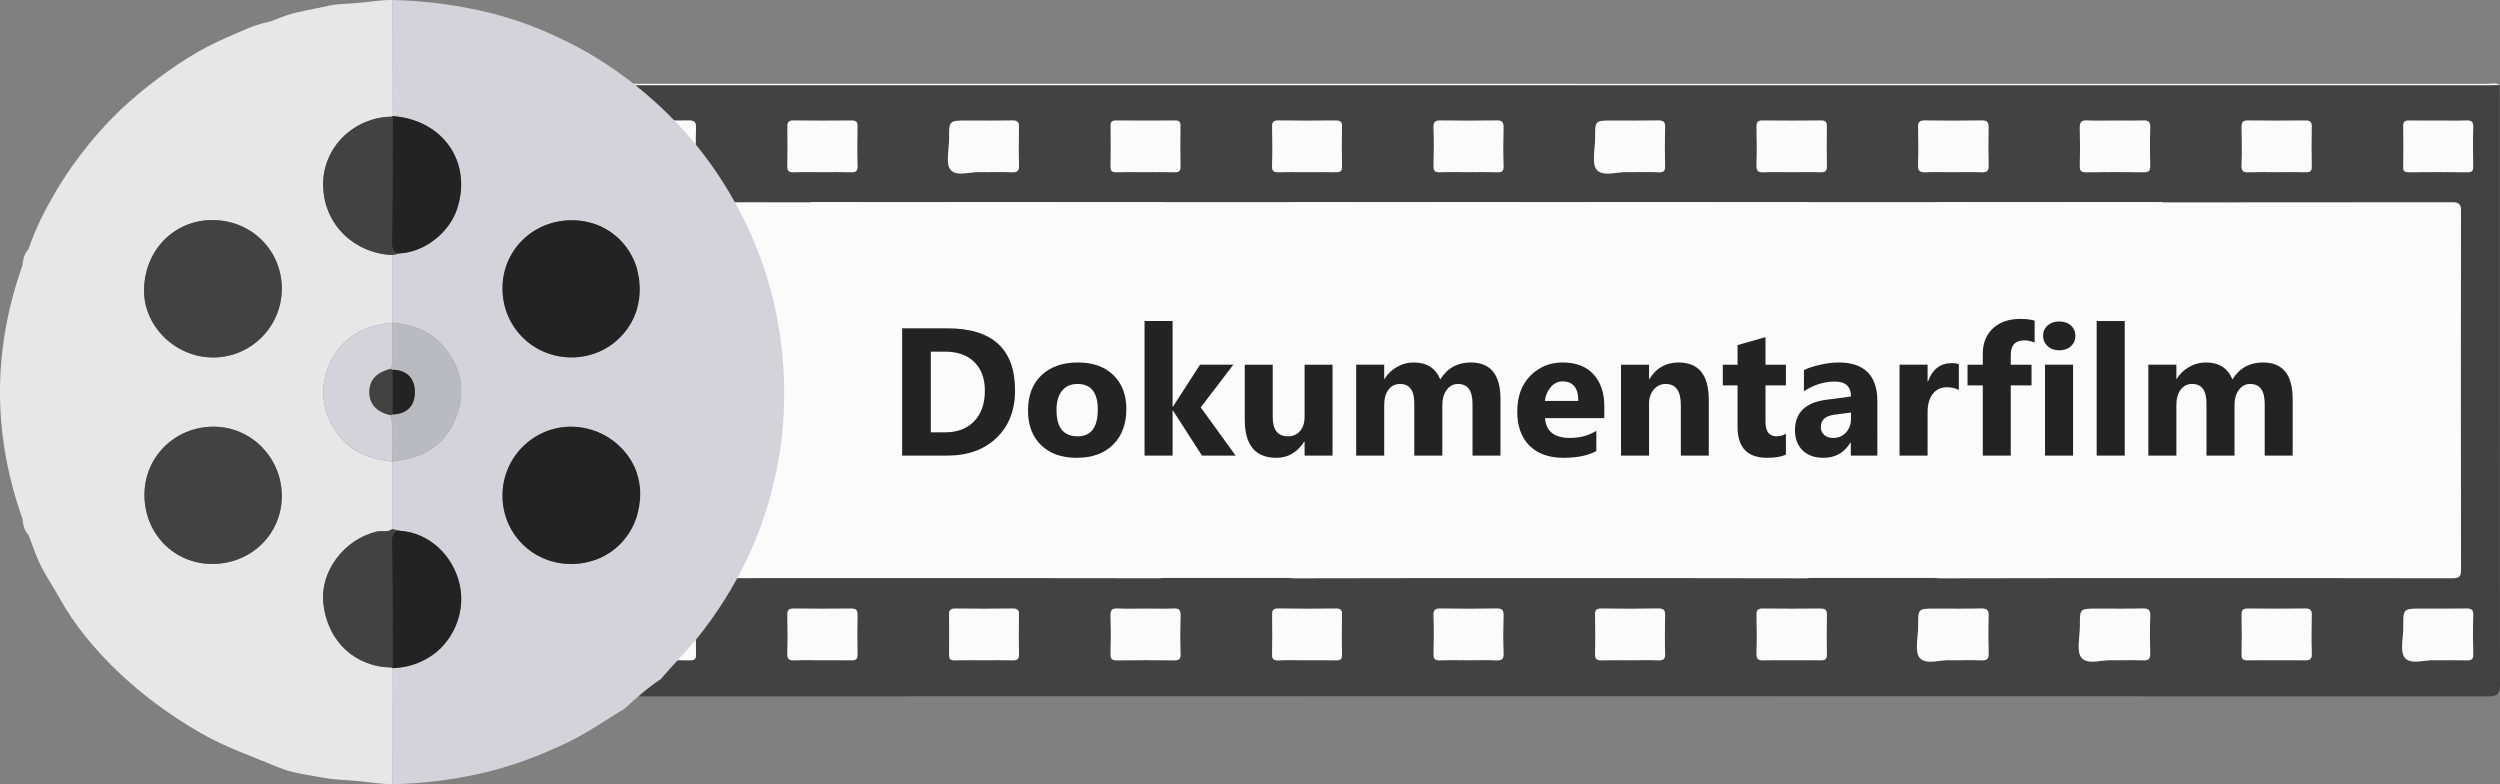 <?xml version="1.0" encoding="utf-8"?>
<!-- Generator: Adobe Illustrator 16.0.0, SVG Export Plug-In . SVG Version: 6.00 Build 0)  -->
<!DOCTYPE svg PUBLIC "-//W3C//DTD SVG 1.1//EN" "http://www.w3.org/Graphics/SVG/1.1/DTD/svg11.dtd">
<svg version="1.1" xmlns="http://www.w3.org/2000/svg" xmlns:xlink="http://www.w3.org/1999/xlink" x="0px" y="0px"
	 width="1224.009px" height="383.931px" viewBox="0 0 1224.009 383.931" enable-background="new 0 0 1224.009 383.931"
	 xml:space="preserve">
<rect x="0" y="0" width="1224.009" height="383.931" fill="#808080" stroke="none"/>
<g id="reel">
	<g>
		<path fill-rule="evenodd" clip-rule="evenodd" fill="#424242" d="M1223.822,41.65c0.031,1.333,0.086,2.665,0.086,3.997
			c0.004,96.481-0.027,192.961,0.102,289.442c0.006,4.554-1.158,5.853-5.801,5.852c-307.271-0.11-614.543-0.109-921.814-0.006
			c-4.4,0.002-5.594-1.141-5.587-5.566c0.134-97.813,0.112-195.627,0.12-293.44c1.992-0.072,3.985-0.206,5.979-0.206
			c307.139-0.009,614.279-0.009,921.418-0.012C1220.158,41.711,1221.99,41.672,1223.822,41.65z M441.855,283.035
			c41.653,0,83.307-0.032,124.959,0.059c3.484,0.008,5.139-0.294,5.125-4.647c-0.178-58.313-0.148-116.627-0.044-174.941
			c0.007-3.438-0.815-4.461-4.368-4.457c-83.639,0.102-167.277,0.106-250.916-0.01c-3.82-0.005-4.639,1.061-4.631,4.745
			c0.123,58.147,0.129,116.294-0.008,174.442c-0.008,3.949,1.02,4.917,4.926,4.902C358.55,282.98,400.203,283.036,441.855,283.035z
			 M1074.914,283.035c41.82,0,83.641-0.034,125.459,0.067c3.238,0.008,4.561-0.437,4.553-4.192
			c-0.133-58.48-0.123-116.962-0.014-175.443c0.006-3.498-0.908-4.421-4.408-4.417c-83.639,0.099-167.279,0.106-250.918-0.014
			c-3.887-0.005-4.6,1.169-4.594,4.792c0.117,58.147,0.129,116.296-0.018,174.443c-0.01,4.046,1.174,4.86,4.98,4.849
			C991.607,282.986,1033.261,283.036,1074.914,283.035z M758.414,283.035c41.818,0,83.639-0.044,125.457,0.08
			c3.428,0.011,4.422-0.728,4.414-4.31c-0.123-58.313-0.137-116.627,0.021-174.939c0.012-4.189-1.365-4.816-5.074-4.812
			c-83.139,0.095-166.277,0.107-249.414-0.029c-4.214-0.007-5.162,1.134-5.153,5.214c0.136,57.979,0.153,115.96-0.026,173.939
			c-0.014,4.466,1.457,4.956,5.318,4.943C675.443,282.983,716.928,283.036,758.414,283.035z M956.324,84.284
			c4.65,0,9.309-0.136,13.951,0.053c2.652,0.108,3.426-0.807,3.354-3.406c-0.17-6.141-0.148-12.293-0.01-18.436
			c0.057-2.473-0.492-3.563-3.271-3.516c-9.301,0.157-18.605,0.148-27.906,0.003c-2.688-0.042-3.406,0.883-3.338,3.449
			c0.16,6.142,0.225,12.298-0.02,18.435c-0.125,3.087,1.188,3.556,3.787,3.465C947.349,84.174,951.839,84.287,956.324,84.284z
			 M323.408,323.254c4.813,0,9.629-0.055,14.441,0.026c2.033,0.034,2.963-0.52,2.915-2.796c-0.134-6.471-0.138-12.948,0.001-19.42
			c0.052-2.417-0.789-3.136-3.145-3.109c-9.461,0.103-18.924,0.092-28.385,0.008c-2.123-0.02-2.955,0.646-2.924,2.826
			c0.094,6.473,0.135,12.949-0.014,19.42c-0.057,2.459,0.846,3.152,3.166,3.086C314.109,323.165,318.759,323.256,323.408,323.254z
			 M955.181,323.252c5.736,0,10.393-0.116,15.037,0.047c2.555,0.09,3.498-0.661,3.416-3.351c-0.188-6.141-0.203-12.297,0.004-18.437
			c0.1-2.947-1.006-3.628-3.738-3.569c-7.473,0.158-14.951,0.052-22.426,0.052c-8.322,0-8.357,0.001-8.311,8.32
			c0.031,5.458-1.924,12.837,0.838,15.87C943.185,325.68,950.669,322.802,955.181,323.252z M1034.375,323.254
			c5.709,0,10.361-0.116,15.002,0.047c2.568,0.09,3.461-0.705,3.379-3.364c-0.188-6.136-0.209-12.285,0.006-18.418
			c0.104-2.941-0.961-3.638-3.709-3.578c-7.463,0.162-14.934,0.054-22.402,0.054c-8.324,0-8.365,0.001-8.311,8.327
			c0.037,5.446-1.873,12.773,0.887,15.843C1022.4,325.694,1029.861,322.773,1034.375,323.254z M323.347,84.288
			c4.482,0,8.971-0.153,13.441,0.055c2.885,0.134,4.164-0.467,4.006-3.757c-0.287-5.961-0.213-11.951-0.021-17.92
			c0.09-2.788-0.694-3.746-3.594-3.691c-9.125,0.173-18.258,0.139-27.385,0.016c-2.501-0.034-3.572,0.568-3.502,3.287
			c0.166,6.303,0.146,12.615,0.012,18.919c-0.051,2.376,0.686,3.219,3.103,3.136C314.048,84.174,318.701,84.286,323.347,84.288z
			 M876.849,84.284c4.814,0,9.631-0.107,14.438,0.046c2.354,0.075,3.203-0.623,3.148-3.064c-0.145-6.469-0.105-12.945-0.014-19.417
			c0.029-2.146-0.721-2.87-2.883-2.849c-9.459,0.091-18.922,0.099-28.381-0.006c-2.354-0.026-3.199,0.682-3.145,3.103
			c0.143,6.304,0.178,12.617-0.014,18.917c-0.082,2.699,0.869,3.416,3.408,3.32C867.882,84.167,872.369,84.289,876.849,84.284z
			 M1035.826,59.039c-4.646,0-9.303,0.169-13.938-0.062c-2.922-0.145-3.693,0.922-3.613,3.691
			c0.174,6.136,0.135,12.281,0.018,18.419c-0.043,2.244,0.43,3.286,2.982,3.25c9.459-0.13,18.92-0.117,28.379-0.007
			c2.398,0.028,3.148-0.735,3.092-3.134c-0.15-6.303-0.182-12.616,0.012-18.916c0.086-2.771-1.016-3.369-3.49-3.287
			C1044.791,59.144,1040.306,59.037,1035.826,59.039z M877.031,323.249c4.83,0,9.662-0.074,14.488,0.033
			c2.141,0.048,2.943-0.661,2.906-2.869c-0.111-6.494-0.135-12.992,0.012-19.484c0.059-2.575-1.084-2.988-3.297-2.967
			c-9.326,0.089-18.654,0.101-27.98-0.008c-2.365-0.027-3.201,0.69-3.146,3.114c0.143,6.325,0.189,12.661-0.016,18.982
			c-0.094,2.853,1.133,3.313,3.545,3.242C868.035,323.159,872.535,323.253,877.031,323.249z M1114.517,84.281
			c4.83,0,9.662-0.091,14.49,0.042c2.188,0.06,2.863-0.663,2.818-2.854c-0.131-6.493-0.154-12.994,0.01-19.485
			c0.064-2.591-1.061-3.001-3.271-2.981c-9.326,0.084-18.656,0.111-27.98-0.014c-2.482-0.033-3.125,0.883-3.082,3.198
			c0.117,6.327,0.191,12.663-0.027,18.985c-0.102,2.911,1.18,3.23,3.553,3.155C1105.519,84.182,1110.019,84.284,1114.517,84.281z
			 M402.638,84.285c4.664,0,9.33-0.091,13.989,0.04c2.247,0.063,3.287-0.393,3.214-2.983c-0.184-6.491-0.137-12.991-0.016-19.485
			c0.041-2.212-0.744-2.874-2.886-2.855c-9.493,0.083-18.988,0.118-28.479-0.014c-2.622-0.037-2.981,1.155-2.951,3.319
			c0.089,6.328,0.133,12.66-0.018,18.986c-0.059,2.463,0.803,3.123,3.158,3.039C393.307,84.166,397.974,84.283,402.638,84.285z
			 M797.041,84.28c5.762,0,10.43-0.13,15.084,0.054c2.408,0.095,3.162-0.645,3.105-3.056c-0.148-6.324-0.168-12.657,0.008-18.979
			c0.074-2.708-0.918-3.362-3.461-3.313c-7.488,0.145-14.984,0.05-22.477,0.05c-8.305,0-8.346,0-8.291,8.338
			c0.035,5.458-1.896,12.856,0.875,15.862C785.066,86.688,792.544,83.852,797.041,84.28z M480.21,84.287
			c5.672,0,10.338-0.137,14.99,0.053c2.691,0.109,3.836-0.499,3.722-3.503c-0.235-6.15-0.19-12.318-0.013-18.472
			c0.075-2.631-0.738-3.441-3.372-3.383c-7.32,0.162-14.646,0.056-21.971,0.056c-8.873,0-8.905,0-8.862,8.767
			c0.027,5.307-1.869,12.437,0.809,15.437C468.544,86.637,475.814,83.826,480.21,84.287z M1193.98,59.038
			c-4.66,0-9.324,0.068-13.982-0.03c-2.109-0.044-3.434,0.185-3.371,2.866c0.154,6.655,0.109,13.317,0.02,19.974
			c-0.027,2.012,0.754,2.489,2.645,2.473c9.654-0.081,19.311-0.102,28.963,0.01c2.426,0.028,2.641-1.125,2.615-3.059
			c-0.08-6.325-0.16-12.655,0.035-18.975c0.086-2.738-0.902-3.407-3.441-3.309C1202.974,59.162,1198.474,59.037,1193.98,59.038z
			 M560.591,84.282c4.826,0,9.652-0.075,14.477,0.035c2.058,0.046,2.943-0.462,2.895-2.746c-0.139-6.653-0.102-13.313-0.014-19.968
			c0.025-1.948-0.657-2.608-2.589-2.595c-9.651,0.065-19.304,0.067-28.954-0.004c-1.92-0.014-2.656,0.612-2.635,2.561
			c0.073,6.656,0.105,13.314-0.014,19.968c-0.04,2.203,0.723,2.851,2.856,2.791C551.269,84.193,555.931,84.284,560.591,84.282z
			 M639.777,84.284c4.661,0,9.324-0.072,13.984,0.032c2.109,0.047,3.379-0.163,3.303-2.854c-0.182-6.488-0.157-12.986-0.008-19.476
			c0.059-2.532-0.982-3.015-3.238-2.99c-9.322,0.1-18.646,0.124-27.969-0.012c-2.517-0.037-3.068,0.898-3.021,3.196
			c0.129,6.324,0.223,12.659-0.033,18.975c-0.118,2.938,1.168,3.224,3.498,3.163C630.785,84.202,635.281,84.284,639.777,84.284z
			 M718.949,84.282c4.66,0,9.322-0.096,13.979,0.041c2.232,0.066,3.287-0.33,3.205-2.947c-0.195-6.318-0.16-12.65-0.011-18.971
			c0.06-2.537-0.62-3.476-3.325-3.428c-9.151,0.159-18.309,0.136-27.461,0.01c-2.506-0.034-3.547,0.521-3.459,3.286
			c0.199,6.318,0.182,12.651,0.004,18.97c-0.069,2.461,0.708,3.167,3.088,3.087C709.624,84.172,714.288,84.283,718.949,84.282z
			 M402.405,323.251c4.827,0,9.656-0.06,14.482,0.027c2.034,0.037,2.988-0.479,2.94-2.778c-0.136-6.489-0.147-12.986,0.005-19.475
			c0.058-2.478-0.86-3.094-3.176-3.069c-9.321,0.101-18.646,0.104-27.966-0.003c-2.338-0.027-3.253,0.608-3.197,3.076
			c0.143,6.323,0.178,12.655-0.014,18.976c-0.082,2.728,0.916,3.394,3.442,3.296C393.411,323.129,397.91,323.253,402.405,323.251z
			 M481.466,323.252c4.66,0,9.324-0.106,13.979,0.044c2.45,0.079,3.565-0.438,3.472-3.242c-0.209-6.317-0.159-12.649-0.016-18.972
			c0.053-2.382-0.68-3.164-3.092-3.134c-9.32,0.118-18.643,0.112-27.963,0.004c-2.313-0.026-3.254,0.566-3.201,3.042
			c0.143,6.488,0.129,12.983,0.008,19.472c-0.041,2.182,0.662,2.889,2.832,2.825C472.142,323.155,476.806,323.25,481.466,323.252z
			 M561.162,297.997c-4.663,0-9.332,0.135-13.986-0.054c-2.568-0.104-3.512,0.605-3.436,3.307
			c0.182,6.322,0.167,12.657,0.006,18.981c-0.063,2.438,0.705,3.106,3.102,3.073c9.324-0.129,18.652-0.111,27.977-0.007
			c2.271,0.025,3.245-0.424,3.166-2.993c-0.191-6.322-0.179-12.657-0.005-18.98c0.071-2.602-0.668-3.506-3.337-3.383
			C570.161,298.148,565.658,297.998,561.162,297.997z M639.88,323.253c4.664,0,9.331-0.099,13.99,0.043
			c2.26,0.068,3.273-0.384,3.198-2.975c-0.188-6.49-0.124-12.99-0.027-19.485c0.032-2.109-0.591-2.909-2.818-2.885
			c-9.493,0.105-18.989,0.139-28.48-0.015c-2.671-0.043-2.938,1.146-2.905,3.299c0.098,6.327,0.145,12.66-0.021,18.985
			c-0.063,2.422,0.648,3.176,3.075,3.081C630.548,323.12,635.217,323.25,639.88,323.253z M719.41,323.25
			c4.328,0,8.662-0.141,12.981,0.052c2.649,0.118,3.876-0.385,3.754-3.446c-0.243-6.149-0.171-12.317-0.024-18.473
			c0.061-2.51-0.565-3.497-3.299-3.448c-9.152,0.163-18.311,0.133-27.464,0.015c-2.46-0.031-3.578,0.434-3.485,3.246
			c0.211,6.318,0.167,12.651,0.016,18.973c-0.057,2.365,0.592,3.22,3.041,3.134C709.751,323.132,714.583,323.252,719.41,323.25z
			 M797.908,323.25c4.662,0,9.328-0.141,13.98,0.056c2.625,0.11,3.436-0.715,3.357-3.354c-0.184-6.153-0.139-12.317-0.016-18.474
			c0.047-2.404-0.375-3.598-3.221-3.546c-9.316,0.17-18.641,0.132-27.961,0.018c-2.404-0.029-3.152,0.746-3.1,3.135
			c0.145,6.322,0.193,12.654-0.018,18.973c-0.094,2.825,1.064,3.316,3.496,3.238C788.917,323.152,793.414,323.255,797.908,323.25z
			 M1114.332,323.254c4.66,0,9.324-0.093,13.98,0.038c2.404,0.067,3.629-0.377,3.533-3.231c-0.209-6.319-0.158-12.651-0.016-18.975
			c0.055-2.397-0.719-3.163-3.111-3.135c-9.32,0.11-18.645,0.1-27.965,0.007c-2.248-0.022-3.32,0.458-3.262,3.004
			c0.148,6.489,0.127,12.984,0.008,19.475c-0.041,2.187,0.678,2.912,2.85,2.853C1105.005,323.161,1109.669,323.25,1114.332,323.254z
			 M1192.275,323.253c5.857,0,10.688-0.106,15.512,0.046c2.371,0.075,3.178-0.636,3.115-3.089
			c-0.166-6.321-0.193-12.655,0.008-18.975c0.088-2.76-0.938-3.338-3.451-3.29c-7.322,0.141-14.648,0.049-21.975,0.049
			c-8.811,0-8.852,0.001-8.795,8.832c0.033,5.293-1.816,12.439,0.871,15.387C1180.636,325.586,1187.886,322.819,1192.275,323.253z"
			/>
		<path fill-rule="evenodd" clip-rule="evenodd" fill="#FCFBFB" d="M1223.822,41.65c-1.832,0.021-3.664,0.061-5.498,0.061
			c-307.139,0.003-614.279,0.002-921.418,0.012c-1.993,0-3.986,0.134-5.979,0.206c-0.854-1.099,0.252-0.864,0.668-0.877
			c1.664-0.055,3.332-0.027,4.998-0.027c307.148,0,614.297-0.002,921.445,0.038C1219.957,41.063,1222.013,40.344,1223.822,41.65z"/>
		<path fill-rule="evenodd" clip-rule="evenodd" fill="#FCFBFB" d="M441.855,283.036c-41.652,0-83.305-0.056-124.957,0.091
			c-3.906,0.015-4.934-0.953-4.926-4.902c0.137-58.147,0.131-116.295,0.008-174.442c-0.008-3.684,0.811-4.75,4.631-4.745
			c83.639,0.117,167.277,0.112,250.916,0.01c3.553-0.004,4.375,1.019,4.368,4.457c-0.104,58.314-0.134,116.628,0.044,174.941
			c0.014,4.354-1.641,4.655-5.125,4.647C525.162,283.002,483.508,283.035,441.855,283.036z"/>
		<path fill-rule="evenodd" clip-rule="evenodd" fill="#FCFBFB" d="M1074.914,283.036c-41.652,0-83.307-0.05-124.959,0.084
			c-3.807,0.012-4.99-0.803-4.98-4.849c0.146-58.147,0.135-116.296,0.018-174.443c-0.006-3.623,0.707-4.798,4.594-4.792
			c83.639,0.12,167.279,0.113,250.918,0.014c3.5-0.004,4.414,0.92,4.408,4.417c-0.109,58.481-0.119,116.962,0.014,175.443
			c0.008,3.756-1.314,4.2-4.553,4.192C1158.554,283,1116.734,283.035,1074.914,283.036z"/>
		<path fill-rule="evenodd" clip-rule="evenodd" fill="#FCFBFB" d="M758.414,283.035c-41.485,0.001-82.971-0.052-124.457,0.087
			c-3.861,0.013-5.332-0.478-5.318-4.943c0.18-57.979,0.162-115.96,0.026-173.939c-0.009-4.08,0.939-5.221,5.153-5.214
			c83.137,0.136,166.275,0.124,249.414,0.029c3.709-0.004,5.086,0.623,5.074,4.812c-0.158,58.313-0.145,116.626-0.021,174.939
			c0.008,3.582-0.986,4.32-4.414,4.31C842.052,282.991,800.232,283.035,758.414,283.035z"/>
		<path fill-rule="evenodd" clip-rule="evenodd" fill="#FCFBFB" d="M956.324,84.286c-4.484,0.001-8.975-0.112-13.453,0.045
			c-2.6,0.091-3.912-0.377-3.787-3.465c0.244-6.136,0.18-12.292,0.02-18.435c-0.068-2.566,0.65-3.491,3.338-3.449
			c9.301,0.145,18.605,0.154,27.906-0.003c2.779-0.047,3.328,1.042,3.271,3.516c-0.139,6.143-0.16,12.295,0.01,18.436
			c0.072,2.599-0.701,3.514-3.354,3.406C965.632,84.148,960.974,84.284,956.324,84.286z"/>
		<path fill-rule="evenodd" clip-rule="evenodd" fill="#FCFBFB" d="M323.408,323.255c-4.648,0.001-9.299-0.091-13.943,0.04
			c-2.32,0.066-3.223-0.627-3.166-3.086c0.148-6.471,0.107-12.947,0.014-19.42c-0.031-2.18,0.801-2.846,2.924-2.826
			c9.461,0.084,18.924,0.095,28.385-0.008c2.355-0.026,3.196,0.692,3.145,3.109c-0.139,6.472-0.135,12.949-0.001,19.42
			c0.048,2.276-0.882,2.83-2.915,2.796C333.037,323.2,328.221,323.254,323.408,323.255z"/>
		<path fill-rule="evenodd" clip-rule="evenodd" fill="#FCFBFB" d="M955.181,323.252c-4.512-0.45-11.996,2.428-15.18-1.067
			c-2.762-3.033-0.807-10.412-0.838-15.87c-0.047-8.319-0.012-8.32,8.311-8.32c7.475,0,14.953,0.106,22.426-0.052
			c2.732-0.059,3.838,0.622,3.738,3.569c-0.207,6.14-0.191,12.296-0.004,18.437c0.082,2.689-0.861,3.44-3.416,3.351
			C965.574,323.136,960.917,323.252,955.181,323.252z"/>
		<path fill-rule="evenodd" clip-rule="evenodd" fill="#FCFBFB" d="M1034.375,323.254c-4.514-0.481-11.975,2.439-15.148-1.09
			c-2.76-3.069-0.85-10.396-0.887-15.843c-0.055-8.326-0.014-8.327,8.311-8.327c7.469,0,14.939,0.108,22.402-0.054
			c2.748-0.06,3.813,0.637,3.709,3.578c-0.215,6.133-0.193,12.282-0.006,18.418c0.082,2.659-0.811,3.454-3.379,3.364
			C1044.736,323.138,1040.083,323.254,1034.375,323.254z"/>
		<path fill-rule="evenodd" clip-rule="evenodd" fill="#FCFBFB" d="M323.347,84.287c-4.646,0-9.299-0.113-13.94,0.046
			c-2.417,0.083-3.153-0.76-3.103-3.136c0.135-6.304,0.154-12.616-0.012-18.919c-0.07-2.719,1.001-3.321,3.502-3.287
			c9.127,0.124,18.26,0.157,27.385-0.016c2.899-0.055,3.684,0.903,3.594,3.691c-0.191,5.969-0.266,11.958,0.021,17.92
			c0.158,3.29-1.121,3.891-4.006,3.757C332.318,84.135,327.83,84.288,323.347,84.287z"/>
		<path fill-rule="evenodd" clip-rule="evenodd" fill="#FCFBFB" d="M876.849,84.287c-4.48,0.002-8.967-0.119-13.441,0.049
			c-2.539,0.095-3.49-0.621-3.408-3.32c0.191-6.301,0.156-12.614,0.014-18.917c-0.055-2.421,0.791-3.129,3.145-3.103
			c9.459,0.105,18.922,0.097,28.381,0.006c2.162-0.021,2.912,0.703,2.883,2.849c-0.092,6.472-0.131,12.947,0.014,19.417
			c0.055,2.442-0.795,3.14-3.148,3.064C886.48,84.177,881.664,84.284,876.849,84.287z"/>
		<path fill-rule="evenodd" clip-rule="evenodd" fill="#FCFBFB" d="M1035.826,59.038c4.48-0.001,8.965,0.106,13.441-0.043
			c2.475-0.083,3.576,0.515,3.49,3.287c-0.193,6.3-0.162,12.613-0.012,18.916c0.057,2.399-0.693,3.163-3.092,3.134
			c-9.459-0.11-18.92-0.124-28.379,0.007c-2.553,0.035-3.025-1.006-2.982-3.25c0.117-6.139,0.156-12.284-0.018-18.419
			c-0.08-2.77,0.691-3.836,3.613-3.691C1026.523,59.208,1031.179,59.039,1035.826,59.038z"/>
		<path fill-rule="evenodd" clip-rule="evenodd" fill="#FCFBFB" d="M877.031,323.25c-4.496,0.003-8.996-0.092-13.488,0.042
			c-2.412,0.071-3.639-0.39-3.545-3.242c0.205-6.321,0.158-12.657,0.016-18.982c-0.055-2.424,0.781-3.142,3.146-3.114
			c9.326,0.108,18.654,0.097,27.98,0.008c2.213-0.021,3.355,0.392,3.297,2.967c-0.146,6.492-0.123,12.99-0.012,19.484
			c0.037,2.208-0.766,2.917-2.906,2.869C886.693,323.174,881.861,323.249,877.031,323.25z"/>
		<path fill-rule="evenodd" clip-rule="evenodd" fill="#FCFBFB" d="M1114.517,84.283c-4.498,0.001-8.998-0.101-13.49,0.042
			c-2.373,0.076-3.654-0.244-3.553-3.155c0.219-6.322,0.145-12.658,0.027-18.985c-0.043-2.315,0.6-3.231,3.082-3.198
			c9.324,0.125,18.654,0.098,27.98,0.014c2.211-0.02,3.336,0.39,3.271,2.981c-0.164,6.492-0.141,12.992-0.01,19.485
			c0.045,2.191-0.631,2.914-2.818,2.854C1124.179,84.19,1119.347,84.281,1114.517,84.283z"/>
		<path fill-rule="evenodd" clip-rule="evenodd" fill="#FCFBFB" d="M402.638,84.284c-4.664-0.001-9.331-0.118-13.988,0.048
			c-2.355,0.084-3.217-0.576-3.158-3.039c0.15-6.326,0.106-12.658,0.018-18.986c-0.03-2.164,0.329-3.356,2.951-3.319
			c9.491,0.132,18.986,0.098,28.479,0.014c2.142-0.019,2.927,0.643,2.886,2.855c-0.121,6.494-0.168,12.994,0.016,19.485
			c0.073,2.59-0.967,3.046-3.214,2.983C411.968,84.194,407.302,84.285,402.638,84.284z"/>
		<path fill-rule="evenodd" clip-rule="evenodd" fill="#FCFBFB" d="M797.041,84.28c-4.496-0.429-11.975,2.407-15.156-1.043
			c-2.771-3.005-0.84-10.404-0.875-15.862c-0.055-8.338-0.014-8.338,8.291-8.338c7.492,0,14.988,0.095,22.477-0.05
			c2.543-0.049,3.535,0.605,3.461,3.313c-0.176,6.322-0.156,12.655-0.008,18.979c0.057,2.411-0.697,3.151-3.105,3.056
			C807.47,84.15,802.802,84.28,797.041,84.28z"/>
		<path fill-rule="evenodd" clip-rule="evenodd" fill="#FCFBFB" d="M480.21,84.287c-4.396-0.46-11.666,2.351-14.697-1.046
			c-2.678-3-0.781-10.13-0.809-15.437c-0.043-8.766-0.011-8.767,8.862-8.767c7.324,0,14.65,0.106,21.971-0.056
			c2.634-0.058,3.447,0.752,3.372,3.383c-0.178,6.154-0.223,12.322,0.013,18.472c0.114,3.005-1.03,3.613-3.722,3.503
			C490.548,84.149,485.882,84.287,480.21,84.287z"/>
		<path fill-rule="evenodd" clip-rule="evenodd" fill="#FCFBFB" d="M1193.98,59.037c4.494,0,8.994,0.125,13.482-0.049
			c2.539-0.098,3.527,0.571,3.441,3.309c-0.195,6.319-0.115,12.65-0.035,18.975c0.025,1.934-0.189,3.087-2.615,3.059
			c-9.652-0.111-19.309-0.091-28.963-0.01c-1.891,0.016-2.672-0.461-2.645-2.473c0.09-6.657,0.135-13.319-0.02-19.974
			c-0.063-2.681,1.262-2.91,3.371-2.866C1184.656,59.105,1189.32,59.038,1193.98,59.037z"/>
		<path fill-rule="evenodd" clip-rule="evenodd" fill="#FCFBFB" d="M560.591,84.283c-4.66,0-9.322-0.09-13.978,0.042
			c-2.134,0.061-2.896-0.588-2.856-2.791c0.119-6.654,0.087-13.313,0.014-19.968c-0.021-1.949,0.715-2.575,2.635-2.561
			c9.65,0.071,19.303,0.069,28.954,0.004c1.932-0.013,2.614,0.647,2.589,2.595c-0.088,6.655-0.125,13.314,0.014,19.968
			c0.049,2.284-0.837,2.792-2.895,2.746C570.244,84.208,565.417,84.282,560.591,84.283z"/>
		<path fill-rule="evenodd" clip-rule="evenodd" fill="#FCFBFB" d="M639.777,84.284c-4.496,0-8.992-0.083-13.484,0.034
			c-2.33,0.061-3.616-0.225-3.498-3.163c0.256-6.316,0.162-12.651,0.033-18.975c-0.047-2.298,0.505-3.233,3.021-3.196
			c9.322,0.136,18.646,0.112,27.969,0.012c2.256-0.024,3.297,0.458,3.238,2.99c-0.149,6.49-0.174,12.988,0.008,19.476
			c0.076,2.691-1.193,2.901-3.303,2.854C649.101,84.212,644.438,84.284,639.777,84.284z"/>
		<path fill-rule="evenodd" clip-rule="evenodd" fill="#FCFBFB" d="M718.949,84.282c-4.661,0.001-9.325-0.11-13.98,0.047
			c-2.38,0.081-3.157-0.626-3.088-3.087c0.178-6.319,0.195-12.652-0.004-18.97c-0.088-2.765,0.953-3.32,3.459-3.286
			c9.152,0.125,18.31,0.149,27.461-0.01c2.705-0.047,3.385,0.892,3.325,3.428c-0.149,6.321-0.185,12.652,0.011,18.971
			c0.082,2.618-0.973,3.013-3.205,2.947C728.271,84.186,723.609,84.282,718.949,84.282z"/>
		<path fill-rule="evenodd" clip-rule="evenodd" fill="#FCFBFB" d="M402.405,323.252c-4.495,0.001-8.994-0.123-13.482,0.049
			c-2.526,0.098-3.524-0.568-3.442-3.296c0.191-6.32,0.156-12.652,0.014-18.976c-0.056-2.468,0.859-3.104,3.197-3.076
			c9.32,0.107,18.645,0.104,27.966,0.003c2.315-0.024,3.233,0.592,3.176,3.069c-0.152,6.488-0.141,12.985-0.005,19.475
			c0.048,2.3-0.906,2.815-2.94,2.778C412.061,323.192,407.232,323.251,402.405,323.252z"/>
		<path fill-rule="evenodd" clip-rule="evenodd" fill="#FCFBFB" d="M481.466,323.251c-4.66-0.002-9.324-0.097-13.98,0.04
			c-2.17,0.063-2.873-0.644-2.832-2.825c0.121-6.488,0.135-12.983-0.008-19.472c-0.053-2.476,0.889-3.068,3.201-3.042
			c9.32,0.108,18.643,0.114,27.963-0.004c2.412-0.03,3.145,0.752,3.092,3.134c-0.144,6.322-0.193,12.654,0.016,18.972
			c0.094,2.804-1.021,3.321-3.472,3.242C490.791,323.146,486.126,323.252,481.466,323.251z"/>
		<path fill-rule="evenodd" clip-rule="evenodd" fill="#FCFBFB" d="M561.162,297.997c4.496,0.001,8.999,0.151,13.486-0.056
			c2.669-0.123,3.408,0.781,3.337,3.383c-0.174,6.323-0.187,12.658,0.005,18.98c0.079,2.569-0.896,3.019-3.166,2.993
			c-9.324-0.104-18.652-0.122-27.977,0.007c-2.396,0.033-3.164-0.635-3.102-3.073c0.161-6.324,0.176-12.659-0.006-18.981
			c-0.076-2.701,0.867-3.41,3.436-3.307C551.83,298.131,556.499,297.997,561.162,297.997z"/>
		<path fill-rule="evenodd" clip-rule="evenodd" fill="#FCFBFB" d="M639.88,323.251c-4.663-0.002-9.332-0.132-13.988,0.051
			c-2.427,0.095-3.138-0.659-3.075-3.081c0.165-6.325,0.118-12.658,0.021-18.985c-0.033-2.152,0.234-3.342,2.905-3.299
			c9.491,0.153,18.987,0.12,28.48,0.015c2.228-0.024,2.851,0.775,2.818,2.885c-0.097,6.495-0.161,12.995,0.027,19.485
			c0.075,2.591-0.938,3.043-3.198,2.975C649.211,323.155,644.544,323.253,639.88,323.251z"/>
		<path fill-rule="evenodd" clip-rule="evenodd" fill="#FCFBFB" d="M719.41,323.251c-4.827,0.001-9.658-0.119-14.48,0.051
			c-2.449,0.086-3.098-0.769-3.041-3.134c0.151-6.321,0.195-12.654-0.016-18.973c-0.093-2.813,1.025-3.277,3.485-3.246
			c9.153,0.118,18.312,0.148,27.464-0.015c2.733-0.049,3.359,0.938,3.299,3.448c-0.146,6.155-0.219,12.323,0.024,18.473
			c0.122,3.062-1.104,3.564-3.754,3.446C728.072,323.11,723.738,323.25,719.41,323.251z"/>
		<path fill-rule="evenodd" clip-rule="evenodd" fill="#FCFBFB" d="M797.908,323.253c-4.494,0.002-8.99-0.102-13.48,0.043
			c-2.432,0.078-3.59-0.413-3.496-3.238c0.211-6.318,0.162-12.65,0.018-18.973c-0.053-2.389,0.695-3.164,3.1-3.135
			c9.32,0.114,18.645,0.152,27.961-0.018c2.846-0.052,3.268,1.142,3.221,3.546c-0.123,6.156-0.168,12.32,0.016,18.474
			c0.078,2.639-0.732,3.464-3.357,3.354C807.236,323.11,802.57,323.25,797.908,323.253z"/>
		<path fill-rule="evenodd" clip-rule="evenodd" fill="#FCFBFB" d="M1114.332,323.252c-4.662-0.003-9.326-0.092-13.982,0.037
			c-2.172,0.06-2.891-0.666-2.85-2.853c0.119-6.49,0.141-12.985-0.008-19.475c-0.059-2.546,1.014-3.026,3.262-3.004
			c9.32,0.093,18.645,0.104,27.965-0.007c2.393-0.028,3.166,0.737,3.111,3.135c-0.143,6.323-0.193,12.655,0.016,18.975
			c0.096,2.854-1.129,3.299-3.533,3.231C1123.656,323.162,1118.992,323.254,1114.332,323.252z"/>
		<path fill-rule="evenodd" clip-rule="evenodd" fill="#FCFBFB" d="M1192.275,323.253c-4.389-0.435-11.639,2.333-14.715-1.04
			c-2.688-2.947-0.838-10.094-0.871-15.387c-0.057-8.831-0.016-8.832,8.795-8.832c7.326,0,14.652,0.092,21.975-0.049
			c2.514-0.048,3.539,0.53,3.451,3.29c-0.201,6.319-0.174,12.653-0.008,18.975c0.063,2.453-0.744,3.164-3.115,3.089
			C1202.962,323.147,1198.132,323.253,1192.275,323.253z"/>
	</g>
	<rect x="396.994" y="98.968" fill-rule="evenodd" clip-rule="evenodd" fill="#FCFBFB" width="662" height="184"/>
	<g>
		<path fill="#222322" d="M441.695,223.059v-62.317h22.076c22.134,0,33.201,10.125,33.201,30.376c0,9.706-3.021,17.456-9.061,23.25
			c-6.041,5.795-14.088,8.691-24.141,8.691H441.695z M455.732,172.171v39.502h6.953c6.084,0,10.856-1.825,14.318-5.476
			s5.193-8.619,5.193-14.906c0-5.938-1.717-10.61-5.149-14.015c-3.434-3.404-8.251-5.106-14.45-5.106H455.732z"/>
		<path fill="#222322" d="M527.175,224.146c-7.418,0-13.248-2.079-17.492-6.236s-6.366-9.8-6.366-16.927
			c0-7.358,2.201-13.117,6.605-17.274c4.403-4.157,10.356-6.236,17.86-6.236c7.389,0,13.182,2.079,17.383,6.236
			c4.201,4.158,6.302,9.655,6.302,16.492c0,7.388-2.166,13.226-6.497,17.513C540.639,222.002,534.707,224.146,527.175,224.146z
			 M527.523,187.989c-3.246,0-5.766,1.116-7.563,3.346c-1.797,2.231-2.693,5.389-2.693,9.474c0,8.547,3.447,12.82,10.342,12.82
			c6.576,0,9.865-4.389,9.865-13.167C537.474,192.147,534.156,187.989,527.523,187.989z"/>
		<path fill="#222322" d="M604.963,223.059h-16.471l-14.211-22.076h-0.174v22.076h-13.731v-65.881h13.731v41.936h0.174
			l13.255-20.555h16.296l-15.948,20.903L604.963,223.059z"/>
		<path fill="#222322" d="M652.418,223.059H638.73v-6.779h-0.218c-3.39,5.244-7.924,7.866-13.603,7.866
			c-10.313,0-15.471-6.243-15.471-18.73v-26.856h13.689v25.64c0,6.287,2.491,9.43,7.475,9.43c2.462,0,4.433-0.862,5.91-2.585
			s2.217-4.063,2.217-7.019v-25.466h13.688V223.059z"/>
		<path fill="#222322" d="M734.639,223.059H720.95V197.68c0-6.46-2.376-9.691-7.127-9.691c-2.26,0-4.1,0.971-5.52,2.912
			c-1.419,1.941-2.129,4.361-2.129,7.257v24.901h-13.732v-25.64c0-6.286-2.332-9.43-6.996-9.43c-2.348,0-4.224,0.928-5.628,2.781
			c-1.406,1.854-2.108,4.375-2.108,7.562v24.727h-13.732v-44.5h13.732v6.953h0.174c1.42-2.375,3.412-4.309,5.976-5.802
			c2.564-1.492,5.367-2.238,8.409-2.238c6.286,0,10.589,2.767,12.906,8.3c3.391-5.533,8.373-8.3,14.949-8.3
			c9.677,0,14.516,5.969,14.516,17.904V223.059z"/>
		<path fill="#222322" d="M785.483,204.72h-29.029c0.464,6.461,4.534,9.691,12.212,9.691c4.896,0,9.198-1.158,12.907-3.477v9.908
			c-4.114,2.202-9.46,3.303-16.036,3.303c-7.186,0-12.762-1.992-16.731-5.976c-3.969-3.983-5.953-9.539-5.953-16.666
			c0-7.388,2.144-13.239,6.432-17.557c4.287-4.316,9.561-6.475,15.818-6.475c6.489,0,11.509,1.927,15.058,5.78
			c3.549,3.854,5.323,9.083,5.323,15.688V204.72z M772.75,196.29c0-6.373-2.579-9.561-7.735-9.561c-2.202,0-4.106,0.913-5.715,2.738
			c-1.607,1.825-2.585,4.1-2.933,6.823H772.75z"/>
		<path fill="#222322" d="M836.632,223.059h-13.688v-24.727c0-6.895-2.463-10.343-7.389-10.343c-2.375,0-4.331,0.913-5.866,2.738
			c-1.536,1.825-2.304,4.144-2.304,6.953v25.379h-13.732v-44.5h13.732v7.04h0.174c3.274-5.417,8.04-8.126,14.298-8.126
			c9.85,0,14.775,6.113,14.775,18.339V223.059z"/>
		<path fill="#222322" d="M874.396,222.538c-2.028,1.071-5.084,1.608-9.17,1.608c-9.676,0-14.514-5.026-14.514-15.08v-20.381h-7.215
			v-10.125h7.215v-9.604l13.688-3.911v13.515h9.995v10.125h-9.995v17.991c0,4.636,1.84,6.953,5.519,6.953
			c1.449,0,2.94-0.419,4.477-1.26V222.538z"/>
		<path fill="#222322" d="M919.157,223.059h-12.993v-6.388h-0.174c-2.984,4.983-7.402,7.475-13.255,7.475
			c-4.316,0-7.713-1.224-10.19-3.673c-2.477-2.448-3.716-5.714-3.716-9.799c0-8.633,5.113-13.616,15.341-14.949l12.081-1.608
			c0-4.867-2.637-7.301-7.909-7.301c-5.302,0-10.343,1.58-15.123,4.737V181.21c1.912-0.984,4.526-1.854,7.844-2.607
			c3.317-0.753,6.338-1.13,9.062-1.13c12.689,0,19.033,6.331,19.033,18.991V223.059z M906.25,204.981v-2.999l-8.083,1.043
			c-4.462,0.58-6.692,2.593-6.692,6.041c0,1.564,0.543,2.847,1.63,3.846c1.086,1,2.557,1.5,4.411,1.5
			c2.578,0,4.678-0.891,6.301-2.672C905.439,209.957,906.25,207.705,906.25,204.981z"/>
		<path fill="#222322" d="M959.05,190.944c-1.65-0.897-3.578-1.347-5.779-1.347c-2.984,0-5.316,1.094-6.996,3.281
			c-1.681,2.188-2.521,5.165-2.521,8.93v21.25h-13.732v-44.5h13.732v8.257h0.174c2.174-6.025,6.084-9.039,11.734-9.039
			c1.448,0,2.578,0.174,3.389,0.521V190.944z"/>
		<path fill="#222322" d="M996.163,167.695c-1.767-0.695-3.462-1.043-5.084-1.043c-4.404,0-6.605,2.39-6.605,7.17v4.737h10.169
			v10.125h-10.169v34.375h-13.689v-34.375h-7.475v-10.125h7.475v-5.519c0-5.069,1.652-9.154,4.955-12.255
			c3.303-3.1,7.793-4.65,13.471-4.65c2.781,0,5.1,0.29,6.953,0.869V167.695z"/>
		<path fill="#222322" d="M1008.201,171.519c-2.317,0-4.215-0.688-5.692-2.064c-1.478-1.375-2.216-3.063-2.216-5.063
			c0-2.057,0.738-3.737,2.216-5.041s3.375-1.956,5.692-1.956c2.348,0,4.252,0.652,5.715,1.956s2.195,2.984,2.195,5.041
			c0,2.086-0.732,3.796-2.195,5.128C1012.453,170.853,1010.548,171.519,1008.201,171.519z M1014.98,223.059h-13.732v-44.5h13.732
			V223.059z"/>
		<path fill="#222322" d="M1040.271,223.059h-13.732v-65.881h13.732V223.059z"/>
		<path fill="#222322" d="M1122.494,223.059h-13.689V197.68c0-6.46-2.376-9.691-7.127-9.691c-2.26,0-4.1,0.971-5.52,2.912
			c-1.419,1.941-2.129,4.361-2.129,7.257v24.901h-13.732v-25.64c0-6.286-2.332-9.43-6.996-9.43c-2.348,0-4.224,0.928-5.628,2.781
			c-1.406,1.854-2.108,4.375-2.108,7.562v24.727h-13.732v-44.5h13.732v6.953h0.174c1.42-2.375,3.412-4.309,5.976-5.802
			c2.564-1.492,5.367-2.238,8.409-2.238c6.286,0,10.589,2.767,12.906,8.3c3.391-5.533,8.373-8.3,14.949-8.3
			c9.677,0,14.516,5.969,14.516,17.904V223.059z"/>
	</g>
</g>
<g id="Ebene_1">
	<g>
		<path fill-rule="evenodd" clip-rule="evenodd" fill="#D3D3D9" d="M305.759,347.006c-9.105,5.397-17.738,11.597-27.306,16.21
			c-14.337,6.913-28.991,12.457-44.755,15.856c-13.869,2.991-27.621,4.616-41.675,4.858c-0.03-18.938-0.059-37.875-0.089-56.813
			c6.277-0.133,12.1-1.756,17.55-4.942c12.154-7.106,18.703-22.126,15.569-36.013c-3.271-14.493-15.22-25.335-28.933-26.251
			c-1.366-0.279-2.732-0.559-4.099-0.838c-0.001-11.044-0.003-22.087-0.005-33.131c1.953-0.322,3.911-0.62,5.859-0.972
			c12.927-2.331,21.635-9.89,25.925-22.092c4.161-11.834,1.772-22.876-6.053-32.603c-6.562-8.157-15.64-11.358-25.731-12.285
			c0.001-11.043,0.002-22.087,0.004-33.13c1.366-0.279,2.732-0.559,4.099-0.838c12.032-0.806,23.979-10.252,27.739-21.935
			c7.387-22.951-7.203-43.64-31.925-45.272c0.029-18.938,0.059-37.875,0.089-56.813c14.065,0.267,27.823,1.948,41.713,4.865
			c17.162,3.604,33.064,9.719,48.324,17.775c13.671,7.217,26.217,16.119,37.848,26.491c19.538,17.422,34.701,37.942,45.852,61.467
			c9.668,20.395,15.371,41.814,17.406,64.435c2.253,25.025-0.254,49.399-7.551,73.234c-7.013,22.912-18.212,43.783-33.07,62.668
			c-5.968,7.586-12.891,14.3-19.11,21.646C317.001,336.728,311.412,341.907,305.759,347.006z M279.375,276.127
			c19.183,0.128,33.86-14.563,34.104-34.136c0.221-17.816-15.169-32.923-33.688-33.066c-18.48-0.144-33.629,14.867-33.766,33.457
			C245.888,261.082,260.633,276.001,279.375,276.127z M313.258,141.401c-0.128-19.067-14.729-33.688-33.518-33.562
			c-18.985,0.128-33.794,14.83-33.719,33.477c0.075,18.943,15.162,33.82,34.13,33.656
			C298.625,174.812,313.381,159.849,313.258,141.401z"/>
		<path fill-rule="evenodd" clip-rule="evenodd" fill="#E7E7E7" d="M192.024,0.005c-0.03,18.938-0.06,37.875-0.089,56.813l0.12,0.3
			c-18.996,0.135-34.339,15.36-33.848,33.964c0.51,19.319,15.645,32.968,33.815,33.78c-0.001,11.043-0.003,22.087-0.004,33.13
			l-0.001-0.001c-9.883,0.966-18.772,4.019-25.449,11.888c-11.012,12.979-11.011,31.199,0,44.178
			c6.677,7.869,15.566,10.922,25.449,11.888l0.001-0.001c0.001,11.044,0.003,22.087,0.004,33.131
			c-2.362,1.751-5.18,0.59-7.747,1.226c-16.006,3.958-27.636,19.594-25.972,35.081c2.006,18.668,15.578,31.309,33.752,31.438
			l-0.121,0.3c0.03,18.938,0.059,37.875,0.089,56.813c-5.221-0.077-10.366-0.799-15.52-1.418c-5.62-0.675-11.541-0.538-17.208-1.57
			c-7.907-1.44-16.166-2.361-23.462-5.434c-12.639-5.321-25.61-9.691-37.714-16.704c-14.883-8.623-28.54-18.571-40.758-30.326
			c-11.082-10.66-20.992-22.532-28.536-36.206c-3.277-5.941-7.272-11.507-9.995-17.76c-1.788-4.107-3.24-8.36-4.842-12.548
			c0.077-0.135,0.154-0.269,0.231-0.402c-0.075,0.137-0.149,0.273-0.223,0.409c-2.134-2.244-2.701-5.077-3.008-8.008
			c0.077-0.134,0.154-0.268,0.231-0.401c-0.074,0.137-0.148,0.273-0.223,0.41c-14.663-41.337-14.663-82.673,0-124.01
			c0.135,0.075,0.27,0.15,0.404,0.226c-0.137-0.072-0.274-0.145-0.412-0.217c0.307-2.931,0.875-5.764,3.008-8.008
			c0.134,0.075,0.269,0.15,0.404,0.226c-0.137-0.073-0.274-0.146-0.412-0.218c3.181-9.677,7.746-18.663,12.884-27.458
			C34.44,81.561,43.497,69.759,53.79,58.968c6.048-6.341,12.733-12.174,19.659-17.558c11.689-9.088,24.037-17.296,37.731-23.119
			c6.369-2.708,12.561-5.846,19.486-7.386c3.072-0.683,6.157-2.235,9.309-3.291c6.666-2.233,13.589-3.086,20.345-4.673
			c5.037-1.184,10.512-1.086,15.712-1.553C181.323,0.915,186.629-0.083,192.024,0.005z M104.234,107.751
			c-18.813-0.124-33.353,14.544-33.705,34.004c-0.321,17.776,15.095,33.07,33.525,33.258c18.506,0.188,33.718-14.766,33.907-33.332
			C138.154,122.803,123.316,107.876,104.234,107.751z M104.205,276.112c19.019-0.147,33.835-14.822,33.762-33.44
			c-0.073-18.71-15.152-33.865-33.584-33.754c-18.901,0.113-33.767,14.939-33.659,33.568
			C70.834,261.544,85.483,276.257,104.205,276.112z"/>
		<path fill-rule="evenodd" clip-rule="evenodd" fill="#222322" d="M279.375,276.127c-18.741-0.126-33.486-15.046-33.35-33.745
			c0.137-18.59,15.285-33.601,33.766-33.457c18.519,0.144,33.908,15.25,33.688,33.066
			C313.235,261.564,298.557,276.255,279.375,276.127z"/>
		<path fill-rule="evenodd" clip-rule="evenodd" fill="#222322" d="M313.258,141.401c0.123,18.448-14.633,33.411-33.106,33.571
			c-18.968,0.164-34.055-14.713-34.13-33.656c-0.075-18.646,14.733-33.349,33.719-33.477
			C298.529,107.712,313.13,122.333,313.258,141.401z"/>
		<path fill-rule="evenodd" clip-rule="evenodd" fill="#222322" d="M191.936,56.818c24.722,1.632,39.312,22.321,31.925,45.272
			c-3.76,11.683-15.708,21.129-27.74,21.934c-3.251,0.34-4.212-1.136-4.19-4.335c0.141-20.856,0.104-41.714,0.125-62.571
			L191.936,56.818z"/>
		<path fill-rule="evenodd" clip-rule="evenodd" fill="#222322" d="M196.122,259.913c13.713,0.916,25.661,11.758,28.933,26.251
			c3.134,13.887-3.415,28.906-15.569,36.013c-5.45,3.187-11.273,4.81-17.55,4.942l0.121-0.3
			c-0.021-20.858,0.016-41.716-0.125-62.572C191.909,261.045,192.872,259.573,196.122,259.913z"/>
		<path fill-rule="evenodd" clip-rule="evenodd" fill="#424242" d="M192.056,57.118c-0.021,20.857,0.016,41.714-0.125,62.571
			c-0.022,3.199,0.939,4.675,4.19,4.335c-1.366,0.28-2.732,0.56-4.099,0.839c-18.17-0.813-33.305-14.461-33.815-33.78
			C157.716,72.478,173.06,57.253,192.056,57.118z"/>
		<path fill-rule="evenodd" clip-rule="evenodd" fill="#424242" d="M196.122,259.913c-3.25-0.34-4.212,1.133-4.191,4.334
			c0.142,20.856,0.104,41.714,0.125,62.572c-18.174-0.129-31.746-12.77-33.752-31.438c-1.665-15.487,9.965-31.123,25.972-35.081
			c2.567-0.636,5.385,0.525,7.747-1.226C193.389,259.354,194.755,259.633,196.122,259.913z"/>
		<path fill-rule="evenodd" clip-rule="evenodd" fill="#BABAC1" d="M192.019,157.993c10.091,0.927,19.169,4.128,25.731,12.285
			c7.825,9.727,10.214,20.769,6.053,32.603c-4.29,12.202-12.999,19.761-25.925,22.092c-1.948,0.352-3.906,0.649-5.859,0.972
			c0,0,0,0.001-0.001,0.001c-0.008-1.99,0.108-3.99-0.048-5.969c-0.441-5.563,1.125-11.24-0.954-16.706
			c0.332-0.124,0.665-0.249,0.998-0.373c6.958,0.027,11.126-4.066,11.126-10.929s-4.167-10.956-11.126-10.929
			c-0.332-0.124-0.665-0.249-0.997-0.374c1.242-1.583,0.967-3.45,0.973-5.259C192.006,169.602,192.009,163.797,192.019,157.993
			L192.019,157.993z"/>
		<path fill-rule="evenodd" clip-rule="evenodd" fill="#424242" d="M104.234,107.751c19.082,0.125,33.92,15.052,33.728,33.93
			c-0.189,18.566-15.401,33.521-33.907,33.332c-18.43-0.188-33.847-15.481-33.525-33.258
			C70.882,122.295,85.421,107.627,104.234,107.751z"/>
		<path fill-rule="evenodd" clip-rule="evenodd" fill="#424242" d="M104.205,276.112c-18.722,0.146-33.371-14.567-33.481-33.626
			c-0.108-18.629,14.758-33.455,33.659-33.568c18.433-0.111,33.512,15.044,33.584,33.754
			C138.04,261.29,123.224,275.964,104.205,276.112z"/>
		<path fill-rule="evenodd" clip-rule="evenodd" fill="#D3D3D9" d="M192.018,157.992c-0.009,5.806-0.011,11.61-0.029,17.415
			c-0.005,1.809,0.269,3.676-0.974,5.26c-6.713,1.735-10.063,5.381-10.158,11.054c-0.1,5.953,3.253,9.765,10.159,11.551
			c2.078,5.465,0.511,11.143,0.953,16.705c0.157,1.979,0.04,3.979,0.048,5.969c-9.882-0.966-18.772-4.019-25.449-11.888
			c-11.011-12.979-11.012-31.198,0-44.178C173.245,162.01,182.135,158.958,192.018,157.992z"/>
		<path fill-rule="evenodd" clip-rule="evenodd" fill="#F9FAFB" d="M13.989,121.972c0.137,0.072,0.274,0.145,0.412,0.218
			c-0.135-0.075-0.27-0.15-0.404-0.226L13.989,121.972z"/>
		<path fill-rule="evenodd" clip-rule="evenodd" fill="#F9FAFB" d="M10.989,129.972c0.138,0.072,0.275,0.145,0.412,0.217
			c-0.134-0.075-0.269-0.15-0.404-0.226L10.989,129.972z"/>
		<path fill-rule="evenodd" clip-rule="evenodd" fill="#F9FAFB" d="M10.997,253.973c0.075-0.137,0.149-0.273,0.223-0.41
			c-0.077,0.134-0.154,0.268-0.231,0.401L10.997,253.973z"/>
		<path fill-rule="evenodd" clip-rule="evenodd" fill="#F9FAFB" d="M13.997,261.972c0.074-0.136,0.148-0.272,0.223-0.409
			c-0.077,0.134-0.154,0.268-0.231,0.402L13.997,261.972z"/>
		<path fill-rule="evenodd" clip-rule="evenodd" fill="#222322" d="M192.013,181.04c6.958-0.027,11.126,4.066,11.126,10.929
			s-4.167,10.956-11.126,10.929C192.013,195.611,192.013,188.326,192.013,181.04z"/>
		<path fill-rule="evenodd" clip-rule="evenodd" fill="#424242" d="M192.013,181.04c0,7.286,0,14.571,0,21.857
			c-0.333,0.124-0.666,0.249-0.998,0.373c-6.905-1.785-10.257-5.597-10.158-11.55c0.095-5.673,3.445-9.318,10.158-11.054
			C191.348,180.791,191.681,180.916,192.013,181.04z"/>
	</g>
</g>
</svg>
